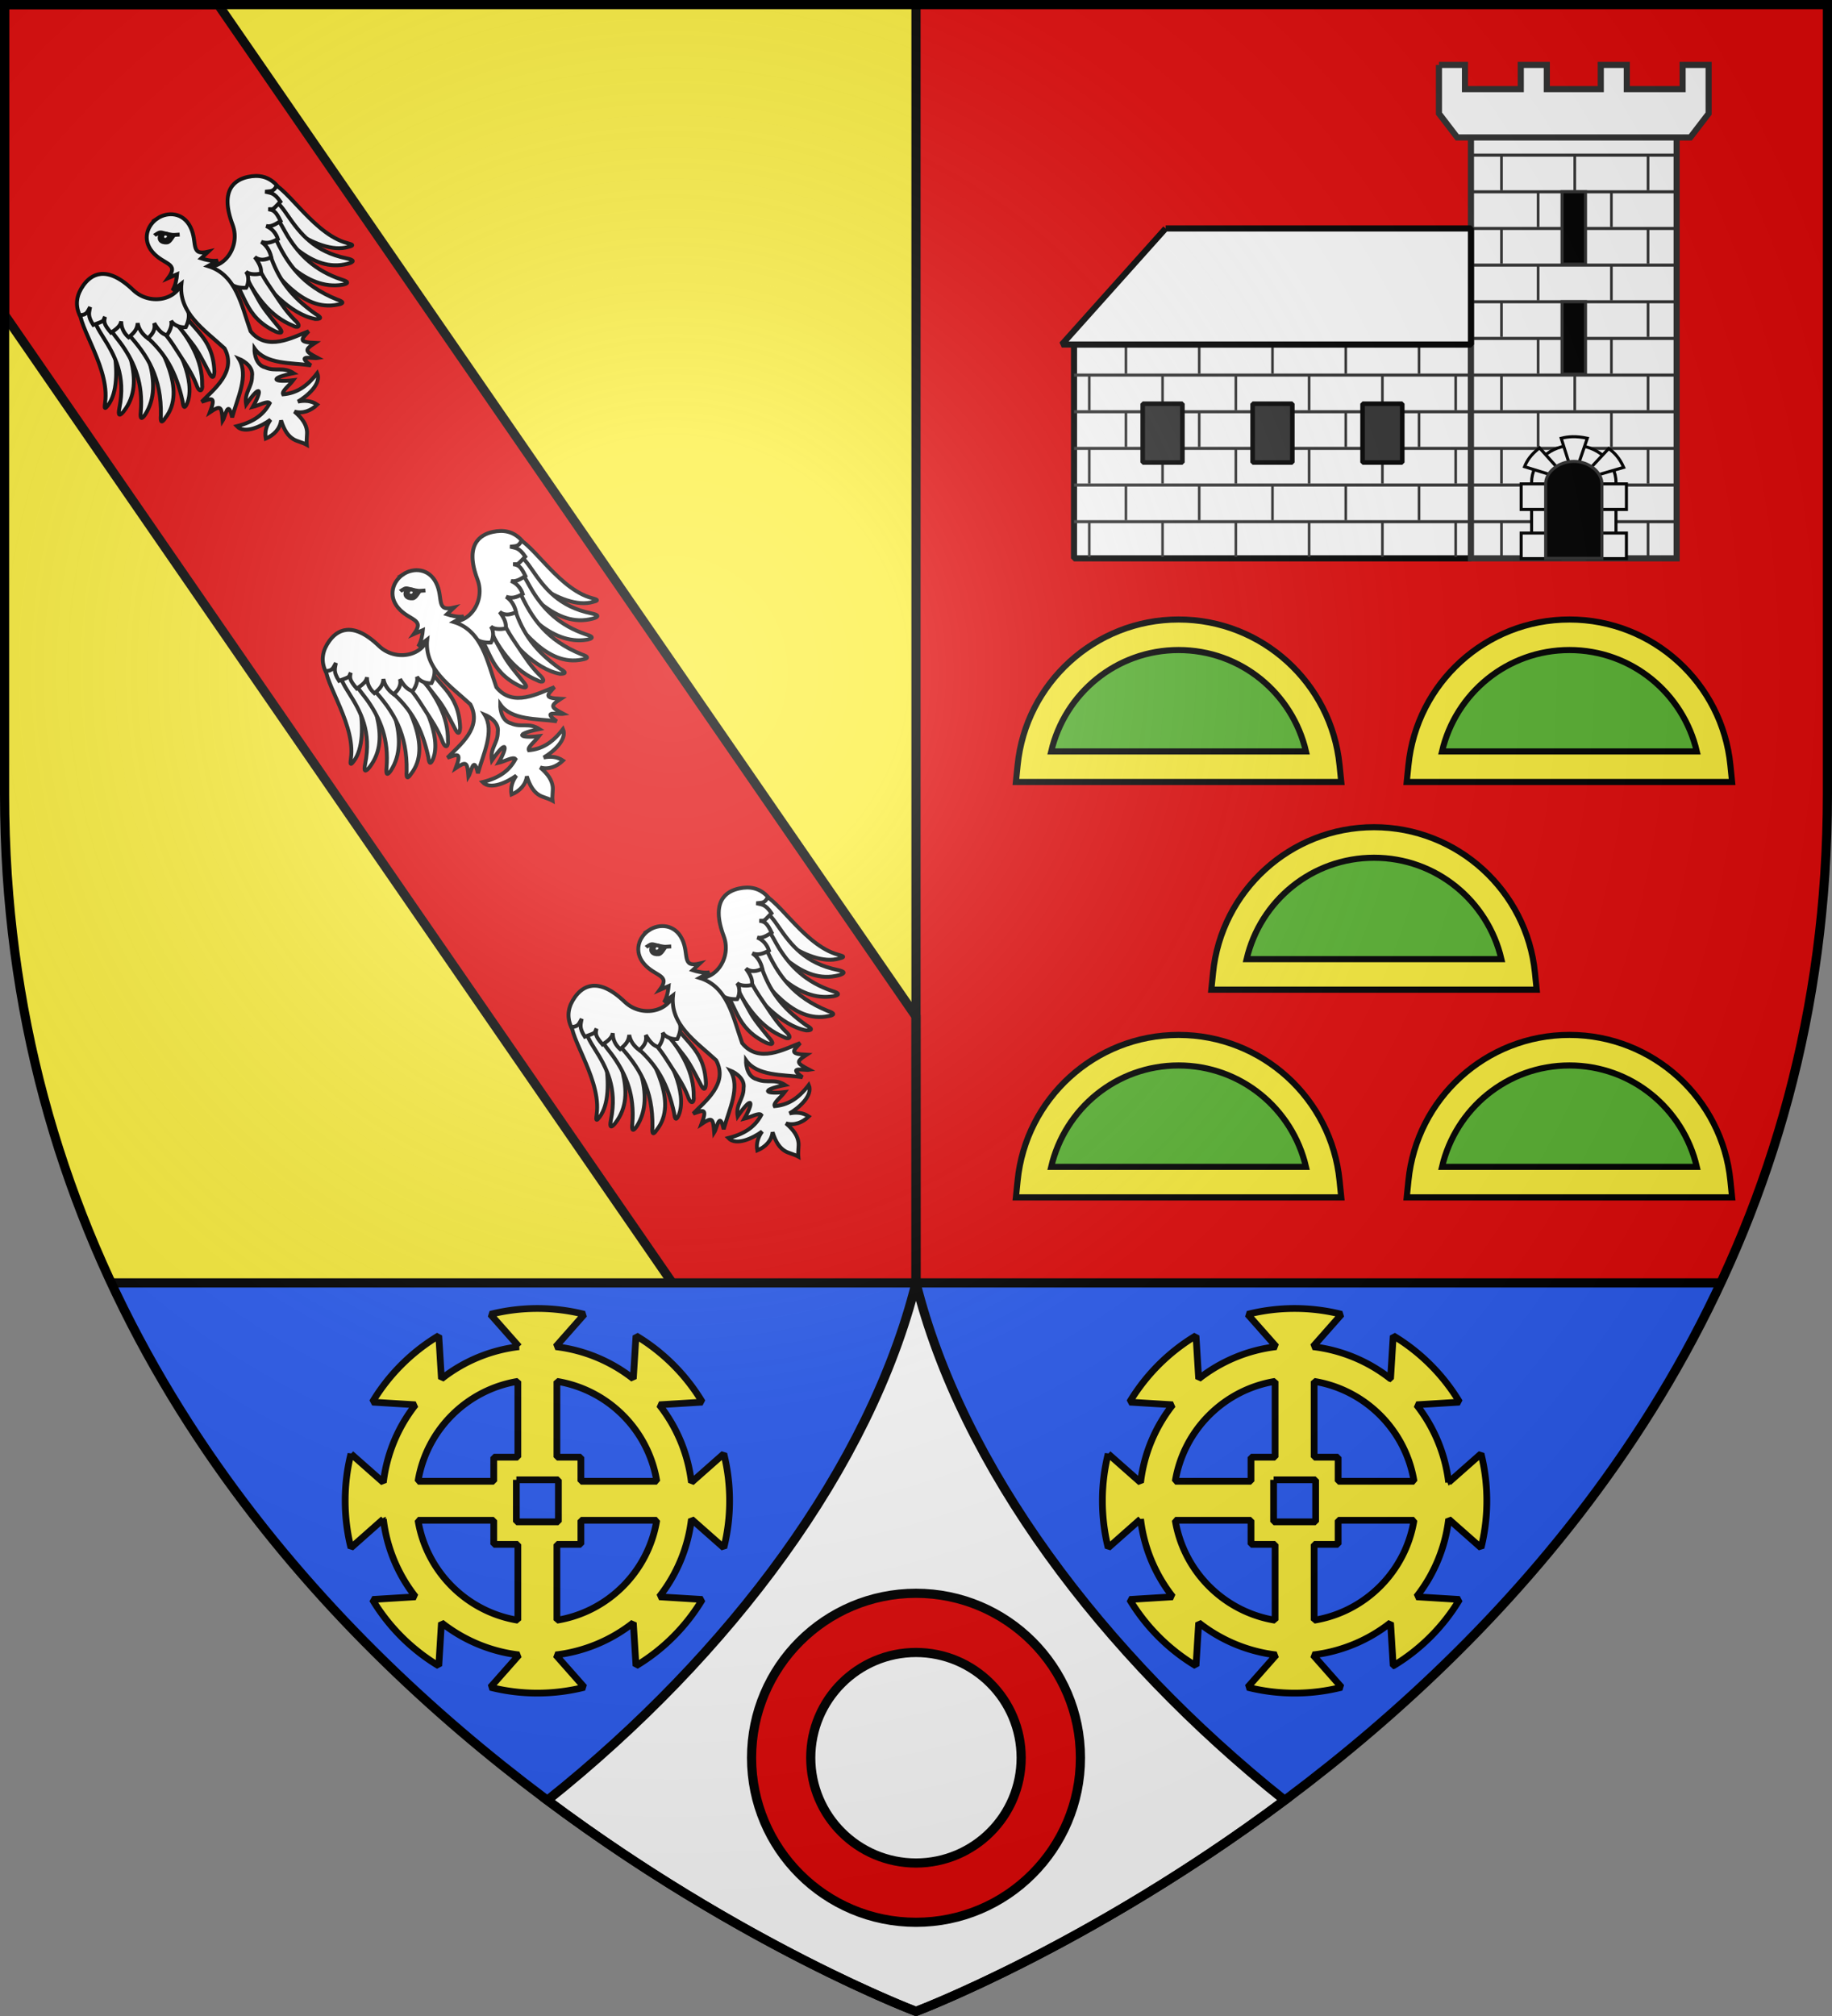 <svg xmlns="http://www.w3.org/2000/svg" xmlns:xlink="http://www.w3.org/1999/xlink" width="600" height="660" version="1.0"><rect width="100%" height="100%" fill="#808080" stroke="none"/><defs><path id="b" d="M-298.5-298.5h597V-40C298.5 246.31 0 358.5 0 358.5S-298.5 246.31-298.5-40v-258.5z"/><path id="a" d="M2.922 27.672c0-5.951 2.317-9.843 5.579-11.012 1.448-.519 3.307-.273 5.018 1.447 2.119 2.129 2.736 7.993-3.483 9.121.658-.956.619-3.081-.714-3.787-.99-.524-2.113-.253-2.676.123-.824.552-1.729 2.106-1.679 4.108H2.922z"/><radialGradient id="ai" gradientUnits="userSpaceOnUse" cx="-80" cy="-80" r="405"><stop style="stop-color:#fff;stop-opacity:.31" offset="0"/><stop style="stop-color:#fff;stop-opacity:.25" offset=".19"/><stop style="stop-color:#6b6b6b;stop-opacity:.125" offset=".6"/><stop style="stop-color:#000;stop-opacity:.125" offset="1"/></radialGradient></defs><g transform="translate(300 300)"><use xlink:href="#b" style="fill:#fcef3c" width="600" height="660"/><path style="fill:#e20909" d="M0-298.5V120h263.563C284.918 74.183 298.5 21.05 298.5-40v-258.5H0zm263.5 418.625zm-4.031 8.375zm-3.656 7.188zm-8.22 14.906zm-4.312 7.219zm-9.531 14.875c-1.372 2.045-2.726 4.084-4.125 6.093 1.4-2.01 2.752-4.046 4.125-6.094zm-4.469 6.593c-1.456 2.084-2.953 4.144-4.437 6.188 1.485-2.046 2.98-4.102 4.437-6.188zm-4.437 6.219zm-4.938 6.656zm-6.156 7.938zm-3.781 4.687zm-15.875 18.438zm-4.969 5.375zM172.969 245c-1.537 1.49-3.05 2.979-4.594 4.438 1.541-1.457 3.059-2.95 4.594-4.438zm-16.438 15.25zm-5.5 4.813zm-27.875 22.53c-1.637 1.236-3.279 2.424-4.906 3.626 1.629-1.202 3.268-2.389 4.906-3.625zm-62.344 41.063zm-7.187 4.031zm-8.375 4.532z"/><path d="M-298.5-298.5v101.563l228.75 331.53H0V32.782L-228.562-298.5H-298.5z" style="fill:#e20909;fill-opacity:1;stroke:#000;stroke-width:3;stroke-miterlimit:4;stroke-dasharray:none;stroke-opacity:1"/><path style="fill:#2b5df2" d="M-263.563 120C-184.762 289.053 0 358.5 0 358.5S184.764 289.053 263.563 120h-527.125z"/><path style="opacity:1;fill:none;fill-opacity:1;stroke:#000;stroke-width:3;stroke-linecap:butt;stroke-linejoin:round;stroke-miterlimit:4;stroke-dasharray:none;stroke-opacity:1" d="M-263.563 120h527.125"/><path style="fill:none;fill-opacity:1;stroke:#000;stroke-width:3;stroke-linecap:butt;stroke-linejoin:round;stroke-miterlimit:4;stroke-dasharray:none;stroke-opacity:1" d="M0-298.5v506.385"/><path style="fill:#fff;stroke:#000;stroke-width:3;stroke-opacity:1" d="M0 120c-14.918 59.782-60.566 121.376-120.719 169.375C-56.722 337.153 0 358.5 0 358.5s56.722-21.347 120.719-69.125C60.567 241.376 14.918 179.782 0 120z"/></g><g transform="translate(300 300)"><g transform="translate(295.69 403.596)"><path d="M-243.937-590.804h130v70h-130v-70z" style="fill:#fff;fill-opacity:1;stroke:#000;stroke-width:2;stroke-linecap:butt;stroke-linejoin:miter;stroke-miterlimit:1;stroke-opacity:1"/><path d="M-113.937-663.857v143.053h67.36v-143.053h-67.36z" style="fill:#fff;fill-opacity:1;stroke:#313131;stroke-width:2;stroke-miterlimit:4;stroke-dasharray:none;stroke-opacity:1;display:inline"/><path id="c" d="M-243.937-532.804h197.36" style="opacity:1;fill:none;fill-opacity:1;stroke:#313131;stroke-width:1;stroke-linecap:butt;stroke-linejoin:miter;stroke-miterlimit:4;stroke-dasharray:none;stroke-opacity:1"/><use height="660" width="600" transform="translate(0 -12)" id="d" xlink:href="#c" y="0" x="0"/><use height="660" width="600" transform="translate(0 -12)" id="e" xlink:href="#d" y="0" x="0"/><use height="660" width="600" transform="translate(0 -12)" id="f" xlink:href="#e" y="0" x="0"/><use height="660" width="600" transform="translate(0 -12)" xlink:href="#f"/><path id="g" d="M-113.937-592.804h67.36" style="opacity:1;fill:none;fill-opacity:1;stroke:#313131;stroke-width:1;stroke-linecap:butt;stroke-linejoin:miter;stroke-miterlimit:4;stroke-dasharray:none;stroke-opacity:1"/><use height="660" width="600" transform="translate(0 -12)" id="h" xlink:href="#g" y="0" x="0"/><use height="660" width="600" transform="translate(0 -12)" id="i" xlink:href="#h" y="0" x="0"/><use height="660" width="600" transform="translate(0 -12)" id="j" xlink:href="#i" y="0" x="0"/><use height="660" width="600" transform="translate(0 -12)" id="k" xlink:href="#j" y="0" x="0"/><use height="660" width="600" transform="translate(0 -12)" xlink:href="#k"/><path style="fill:none;fill-opacity:1;stroke:#313131;stroke-width:.856;stroke-linecap:butt;stroke-linejoin:miter;stroke-miterlimit:4;stroke-dasharray:none;stroke-opacity:1" d="M-55.937-521.27v-11.268" id="l"/><path style="fill:none;fill-opacity:1;stroke:#313131;stroke-width:.856;stroke-linecap:butt;stroke-linejoin:miter;stroke-miterlimit:4;stroke-dasharray:none;stroke-opacity:1" d="M-103.937-521.27v-11.268" id="m"/><use height="660" width="600" transform="translate(-99 -36)" id="n" xlink:href="#l" y="0" x="0"/><use height="660" width="600" transform="translate(-99 -36)" id="o" xlink:href="#m" y="0" x="0"/><path style="fill:none;fill-opacity:1;stroke:#313131;stroke-width:.856;stroke-linecap:butt;stroke-linejoin:miter;stroke-miterlimit:4;stroke-dasharray:none;stroke-opacity:1" d="M-226.937-557.27v-11.268" id="p"/><path style="fill:none;fill-opacity:1;stroke:#313131;stroke-width:.856;stroke-linecap:butt;stroke-linejoin:miter;stroke-miterlimit:4;stroke-dasharray:none;stroke-opacity:1" d="M-130.937-557.27v-11.268" id="q"/><path id="W" d="M-178.937-581.27v-11.268" style="fill:none;fill-opacity:1;stroke:#313131;stroke-width:.856;stroke-linecap:butt;stroke-linejoin:miter;stroke-miterlimit:4;stroke-dasharray:none;stroke-opacity:1"/><use height="660" width="600" transform="translate(0 -24)" id="X" xlink:href="#n" y="0" x="0"/><use height="660" width="600" transform="translate(0 -24)" id="Y" xlink:href="#o" y="0" x="0"/><use height="660" width="600" transform="translate(0 -24)" id="Z" xlink:href="#p" y="0" x="0"/><use height="660" width="600" transform="translate(0 -24)" id="aa" xlink:href="#q" y="0" x="0"/><path style="fill:none;fill-opacity:1;stroke:#313131;stroke-width:.856;stroke-linecap:butt;stroke-linejoin:miter;stroke-miterlimit:4;stroke-dasharray:none;stroke-opacity:1" d="M-190.937-521.27v-11.268" id="s"/><use height="660" width="600" transform="translate(-111)" id="t" xlink:href="#l" y="0" x="0"/><use height="660" width="600" transform="translate(-111)" id="u" xlink:href="#m" y="0" x="0"/><path style="fill:none;fill-opacity:1;stroke:#313131;stroke-width:.856;stroke-linecap:butt;stroke-linejoin:miter;stroke-miterlimit:4;stroke-dasharray:none;stroke-opacity:1" d="M-238.937-521.27v-11.268" id="v"/><path style="fill:none;fill-opacity:1;stroke:#313131;stroke-width:.856;stroke-linecap:butt;stroke-linejoin:miter;stroke-miterlimit:4;stroke-dasharray:none;stroke-opacity:1" d="M-142.937-521.27v-11.268" id="r"/><use height="660" width="600" transform="translate(24)" id="w" xlink:href="#r" y="0" x="0"/><use height="660" width="600" transform="translate(0 -24)" id="x" xlink:href="#s" y="0" x="0"/><use height="660" width="600" transform="translate(0 -24)" id="y" xlink:href="#t" y="0" x="0"/><use height="660" width="600" transform="translate(0 -24)" id="z" xlink:href="#u" y="0" x="0"/><use height="660" width="600" transform="translate(0 -24)" id="A" xlink:href="#v" y="0" x="0"/><use height="660" width="600" transform="translate(0 -24)" id="B" xlink:href="#r" y="0" x="0"/><use height="660" width="600" transform="translate(0 -24)" id="C" xlink:href="#w" y="0" x="0"/><use height="660" width="600" transform="translate(0 -24)" xlink:href="#x"/><use height="660" width="600" transform="translate(0 -24)" xlink:href="#y"/><use height="660" width="600" transform="translate(0 -24)" xlink:href="#z"/><use height="660" width="600" transform="translate(0 -24)" xlink:href="#A"/><use height="660" width="600" transform="translate(0 -24)" xlink:href="#B"/><use height="660" width="600" transform="translate(0 -24)" xlink:href="#C"/><use height="660" width="600" transform="translate(0 -24)" id="D" xlink:href="#l" y="0" x="0"/><use height="660" width="600" transform="translate(0 -24)" id="E" xlink:href="#m" y="0" x="0"/><path id="F" d="M-79.937-569.27v-11.268" style="fill:none;fill-opacity:1;stroke:#313131;stroke-width:.856;stroke-linecap:butt;stroke-linejoin:miter;stroke-miterlimit:4;stroke-dasharray:none;stroke-opacity:1"/><use height="660" width="600" transform="translate(0 -24)" id="G" xlink:href="#D" y="0" x="0"/><use height="660" width="600" transform="translate(0 -24)" id="H" xlink:href="#E" y="0" x="0"/><use height="660" width="600" transform="translate(0 -24)" id="I" xlink:href="#F" y="0" x="0"/><use height="660" width="600" transform="translate(0 -24)" id="J" xlink:href="#G" y="0" x="0"/><use height="660" width="600" transform="translate(0 -24)" id="K" xlink:href="#H" y="0" x="0"/><use height="660" width="600" transform="translate(0 -24)" id="L" xlink:href="#I" y="0" x="0"/><use height="660" width="600" transform="translate(0 -24)" id="M" xlink:href="#J" y="0" x="0"/><use height="660" width="600" transform="translate(0 -24)" id="N" xlink:href="#K" y="0" x="0"/><use height="660" width="600" transform="translate(0 -24)" xlink:href="#L"/><use height="660" width="600" transform="translate(0 -24)" xlink:href="#M"/><use height="660" width="600" transform="translate(0 -24)" xlink:href="#N"/><use height="660" width="600" transform="translate(12 12)" id="O" xlink:href="#F" y="0" x="0"/><use height="660" width="600" transform="translate(12 12)" id="P" xlink:href="#H" y="0" x="0"/><use height="660" width="600" transform="translate(0 -24)" id="Q" xlink:href="#O" y="0" x="0"/><use height="660" width="600" transform="translate(0 -24)" id="R" xlink:href="#P" y="0" x="0"/><use height="660" width="600" transform="translate(0 -24)" id="S" xlink:href="#Q" y="0" x="0"/><use height="660" width="600" transform="translate(0 -24)" id="T" xlink:href="#R" y="0" x="0"/><use height="660" width="600" transform="translate(0 -24)" xlink:href="#S"/><use height="660" width="600" transform="translate(0 -24)" xlink:href="#T"/><path id="U" d="M-84.097-640.815h7.68v23.712h-7.68v-23.712z" style="fill:#000;fill-opacity:1;stroke:#313131;stroke-width:1;stroke-miterlimit:4;stroke-opacity:1"/><use height="660" width="600" transform="translate(0 36)" xlink:href="#U"/><path d="M-213.937-628.804h100v38h-134l34-38z" style="fill:#fff;fill-opacity:1;stroke:#000;stroke-width:2;stroke-linecap:butt;stroke-linejoin:miter;stroke-miterlimit:1;stroke-opacity:1"/><path d="M-124.417-682.338v15.92l6 7.828h76.32l6-7.828v-15.92h-8.52v7.92h-18.28v-7.92h-8.52v7.92h-17.68v-7.92h-8.52v7.92h-18.28v-7.92h-8.52z" style="fill:#fff;fill-opacity:1;stroke:#313131;stroke-width:2;stroke-miterlimit:4;stroke-dasharray:none;stroke-opacity:1;display:inline"/><path style="fill:#fff;fill-opacity:1;stroke:#000;stroke-width:1;stroke-miterlimit:4;stroke-dasharray:none;stroke-opacity:1;display:inline" d="M-80.257-557.836c-7.631 0-13.82 5.446-13.82 12.161v24.87h27.64v-24.87c0-6.715-6.19-12.161-13.82-12.161z"/><path style="fill:#fff;fill-opacity:1;stroke:#000;stroke-width:1;stroke-miterlimit:4;stroke-dasharray:none;stroke-opacity:1;display:inline" d="m-80.268-547.138 4.44-12.977c-3.766-.805-6.333-.554-8.556 0l4.116 12.977zM-81.941-546.33l-9.533-10.643c-2.91 2.253-4.148 4.248-4.908 6.167l14.44 4.477zM-78.541-546.342l14.626-4.242c-1.411-3.177-3.117-4.883-4.908-6.168l-9.718 10.41zM-75.735-545.18h12.716v8.374h-12.716zM-97.495-545.18h12.716v8.374h-12.716zM-75.735-529.084h12.716v8.374h-12.716zM-97.495-529.084h12.716v8.374h-12.716z"/><path style="fill:#000;fill-opacity:1;stroke:#313131;stroke-width:1;stroke-miterlimit:4;stroke-dasharray:none;stroke-opacity:1;display:inline" d="M-80.257-552.539c-5.088 0-9.216 3.591-9.216 7.322v24.413h18.432v-24.413c0-3.73-4.13-7.322-9.216-7.322z"/><use height="660" width="600" transform="translate(-36)" xlink:href="#V"/><path style="opacity:1;fill:#313131;fill-opacity:1;stroke:#000;stroke-width:1.5;stroke-linecap:butt;stroke-linejoin:miter;stroke-miterlimit:1;stroke-dasharray:none;stroke-opacity:1" id="V" d="M-185.437-571.429h13v19.25h-13z"/><use height="660" width="600" transform="translate(36)" xlink:href="#V"/><use height="660" width="600" transform="translate(0 48)" xlink:href="#W"/><use height="660" width="600" transform="translate(0 48)" xlink:href="#X"/><use height="660" width="600" transform="translate(0 48)" xlink:href="#Y"/><use height="660" width="600" transform="translate(0 48)" xlink:href="#Z"/><use height="660" width="600" transform="translate(0 48)" xlink:href="#aa"/></g><g style="stroke:#000;stroke-width:2"><g style="fill:#fff;stroke:#000;stroke-width:8.318"><g style="fill:#fff;stroke:#000;stroke-width:8.318"><g style="fill:#fff;stroke:#000;stroke-width:8.318"><g style="fill:#fff;stroke:#000;stroke-width:8.318"><path style="fill:#fff;fill-opacity:1;fill-rule:evenodd;stroke:#000;stroke-width:8.318;stroke-linecap:butt;stroke-linejoin:miter;stroke-miterlimit:4;stroke-dasharray:none;stroke-opacity:1" d="M64.753 130.195c-30.57 18.186-18.842 136.546-66.38 198.156-6.59 8.94-20.31 20.336-1.886 13.52C57.22 319.605 106.65 185.46 99.882 119.85c-5.265.003-14.913-.358-20.226.01-8.797 3.445-6.105 6.89-14.903 10.337z" transform="rotate(-33.401 -29.278 230.52) scale(.152)"/><path style="fill:#fff;fill-opacity:1;fill-rule:evenodd;stroke:#000;stroke-width:8.318;stroke-linecap:butt;stroke-linejoin:miter;stroke-miterlimit:4;stroke-dasharray:none;stroke-opacity:1" d="M76.119 164.731c-7.352 12.734-7.879 33.016-8.16 47.917-.903 48.047-4.61 97.353-55.148 148.135-11.749 11.889-9.785 15.11 3.797 10.938 81.06-27.275 79.942-129.285 105.83-186.346-1.95-12.183-.825-24.016-8.719-31.72-5.233.578-10.455.547-15.695 1.492-8.37 4.384-13.536 5.2-21.905 9.584z" transform="rotate(-33.401 -29.278 230.52) scale(.152)"/><path style="fill:#fff;fill-opacity:1;fill-rule:evenodd;stroke:#000;stroke-width:8.318;stroke-linecap:butt;stroke-linejoin:miter;stroke-miterlimit:4;stroke-dasharray:none;stroke-opacity:1" d="M91.595 194.577c-3.159 22.158.525 39.568.894 57.793.944 46.488-7.925 92.412-45.346 140.23-10.372 12.47-8.206 15.42 4.579 10.259 73.843-32.845 81.052-136.337 90.795-193.627-2.896-11.618-8.027-22.702-16.299-29.494-5.012.992-10.062 1.396-15.05 2.744-7.728 4.934-11.845 7.16-19.573 12.095z" transform="rotate(-33.401 -29.278 230.52) scale(.152)"/><path style="fill:#fff;fill-opacity:1;fill-rule:evenodd;stroke:#000;stroke-width:8.318;stroke-linecap:butt;stroke-linejoin:miter;stroke-miterlimit:4;stroke-dasharray:none;stroke-opacity:1" d="M115.9 234.22c10.976 65.466 8.65 122.453-36.955 188.818-9.779 12.397-7.597 15.214 4.715 9.868 72.87-23.87 73.06-132.436 81.096-188.436-3.111-11.232-3.871-21.89-12.092-28.29-4.852 1.091-9.757 1.612-14.578 3.05L115.9 234.22z" transform="rotate(-33.401 -29.278 230.52) scale(.152)"/><path style="fill:#fff;fill-opacity:1;fill-rule:evenodd;stroke:#000;stroke-width:8.318;stroke-linecap:butt;stroke-linejoin:miter;stroke-miterlimit:4;stroke-dasharray:none;stroke-opacity:1" d="M145.385 260.455c15.012 55.57 13.138 101.07-10.532 162.66-7.305 13.998-4.638 16.36 6.467 8.821 41.415-28.883 53.113-118.47 47.607-172.4-3.97-15.127-9.324-17.62-23.427-23.653-4.565 1.974-9.288 3.397-13.757 5.705-5.492 7.963-8.916 6.526-6.358 18.867z" transform="rotate(-33.401 -29.278 230.52) scale(.152)"/><path style="fill:#fff;fill-opacity:1;fill-rule:evenodd;stroke:#000;stroke-width:8.318;stroke-linecap:butt;stroke-linejoin:miter;stroke-miterlimit:4;stroke-dasharray:none;stroke-opacity:1" d="M177.878 259.733c8.602 25.74 6.6 52.31 6.524 81.046-.055 21.311.027 43.802-4.9 68.04-5.816 22.334 5.082 18.525 9.785 8.441 30.113-43.94 31.462-95.718 26.351-151-.329-7.855 4.722-17.086-18.13-31.568-17.735 4.665-24.927 9.1-19.63 25.041z" transform="rotate(-33.401 -29.278 230.52) scale(.152)"/><path d="M207.92 258.691c10.728 21.195 9.548 42.77 12.286 70.283 2.11 21.206-.937 46.28-3.376 70.893-3.516 22.81 4.206 16.516 10.592 7.404 39.845-66.349 6.106-104.47 14.663-158.702-4.382-9.942-7.91-23.271-29.16-7.13l-5.004 17.252z" style="fill:#fff;fill-opacity:1;fill-rule:evenodd;stroke:#000;stroke-width:8.318;stroke-linecap:butt;stroke-linejoin:miter;stroke-miterlimit:4;stroke-dasharray:none;stroke-opacity:1" transform="rotate(-33.401 -29.278 230.52) scale(.152)"/><path style="fill:#fff;fill-opacity:1;fill-rule:evenodd;stroke:#000;stroke-width:8.318;stroke-linecap:butt;stroke-linejoin:miter;stroke-miterlimit:4;stroke-dasharray:none;stroke-opacity:1" d="M289.72 190.31c-27.501 52.036-99.653 28.874-111.944-25.44-17.956-79.347-58.478-77.644-84.068-67.718-21.95 8.514-37.906 23.431-41.978 49.233 13.746 9.08 18.711 2.338 28.213-2.004-7.585 8.55-15.145 11.38-15.35 35.77 28.439 6.72 20.69 4.391 30.65-.634-8.172 7.533-11.045 11.614-7.985 35.522 21.116.374 27.312-3.604 31.928-8.231-8.225 11.838-8.984 25.516-5.752 37.466 16.706-1.374 25.44-4.8 33.175-14.758-4.877 11.515-5.19 24.305.254 39.495 13.844-1.978 24.484-6.584 29.48-19.737-.982 17.231.958 28.616 8.712 36.906 10.013-4.397 21.7-11.502 24.527-21.338-1.09 13.167 11.089 25.809 18.649 29.153 9.76-5.926 20.85-14.743 23.868-28.005 20.713-22.69 15.824-22.662 55.8-14.525-3.335-18.006-9.912-46.141-18.18-61.155z" transform="rotate(-33.401 -29.278 230.52) scale(.152)"/></g><g style="fill:#fff;stroke:#000;stroke-width:8.318"><path d="M64.753 130.195c-30.57 18.186-18.842 136.546-66.38 198.156-6.59 8.94-20.31 20.336-1.886 13.52C62.327 322.16 106.65 185.46 99.882 119.85c-5.265.003-14.913-.358-20.226.01-8.797 3.445-6.105 6.89-14.903 10.337z" style="fill:#fff;fill-opacity:1;fill-rule:evenodd;stroke:#000;stroke-width:8.318;stroke-linecap:butt;stroke-linejoin:miter;stroke-miterlimit:4;stroke-dasharray:none;stroke-opacity:1" transform="scale(-.152 .152) rotate(33.402 499.498 497.867)"/><path d="M76.119 164.731c-7.352 12.734-7.879 33.016-8.16 47.917-.903 48.047-4.61 97.353-55.148 148.135-11.749 11.889-9.785 15.11 3.797 10.938 81.06-27.275 79.942-129.285 105.83-186.346-1.95-12.183-.825-24.016-8.719-31.72-5.233.578-10.455.547-15.695 1.492-8.37 4.384-13.536 5.2-21.905 9.584z" style="fill:#fff;fill-opacity:1;fill-rule:evenodd;stroke:#000;stroke-width:8.318;stroke-linecap:butt;stroke-linejoin:miter;stroke-miterlimit:4;stroke-dasharray:none;stroke-opacity:1" transform="scale(-.152 .152) rotate(33.402 499.498 497.867)"/><path d="M91.595 194.577c-3.159 22.158.525 39.568.894 57.793.944 46.488-7.925 92.412-45.346 140.23-10.372 12.47-8.206 15.42 4.579 10.259 73.843-32.845 81.052-136.337 90.795-193.627-2.896-11.618-8.027-22.702-16.299-29.494-5.012.992-10.062 1.396-15.05 2.744-7.728 4.934-11.845 7.16-19.573 12.095z" style="fill:#fff;fill-opacity:1;fill-rule:evenodd;stroke:#000;stroke-width:8.318;stroke-linecap:butt;stroke-linejoin:miter;stroke-miterlimit:4;stroke-dasharray:none;stroke-opacity:1" transform="scale(-.152 .152) rotate(33.402 499.498 497.867)"/><path d="M115.9 234.22c10.976 65.466 8.65 122.453-36.955 188.818-9.779 12.397-7.597 15.214 4.715 9.868 74.147-28.977 73.06-132.436 81.096-188.436-3.111-11.232-3.871-21.89-12.092-28.29-4.852 1.091-9.757 1.612-14.578 3.05L115.9 234.22z" style="fill:#fff;fill-opacity:1;fill-rule:evenodd;stroke:#000;stroke-width:8.318;stroke-linecap:butt;stroke-linejoin:miter;stroke-miterlimit:4;stroke-dasharray:none;stroke-opacity:1" transform="scale(-.152 .152) rotate(33.402 499.498 497.867)"/><path d="M145.385 260.455c15.012 55.57 13.138 101.07-10.532 162.66-7.305 13.998-4.638 16.36 6.467 8.821 38.862-37.819 53.113-118.47 47.607-172.4-3.97-15.127-9.324-17.62-23.427-23.653-4.565 1.974-9.288 3.397-13.757 5.705-5.492 7.963-8.916 6.526-6.358 18.867z" style="fill:#fff;fill-opacity:1;fill-rule:evenodd;stroke:#000;stroke-width:8.318;stroke-linecap:butt;stroke-linejoin:miter;stroke-miterlimit:4;stroke-dasharray:none;stroke-opacity:1" transform="scale(-.152 .152) rotate(33.402 499.498 497.867)"/><path d="M177.878 259.733c8.602 25.74 6.6 52.31 6.524 81.046-.055 21.311.027 43.802-4.9 68.04-5.816 22.334 5.082 18.525 9.785 8.441 30.113-43.94 31.462-95.718 26.351-151-.329-7.855 4.722-17.086-18.13-31.568-17.735 4.665-24.927 9.1-19.63 25.041z" style="fill:#fff;fill-opacity:1;fill-rule:evenodd;stroke:#000;stroke-width:8.318;stroke-linecap:butt;stroke-linejoin:miter;stroke-miterlimit:4;stroke-dasharray:none;stroke-opacity:1" transform="scale(-.152 .152) rotate(33.402 499.498 497.867)"/><path style="fill:#fff;fill-opacity:1;fill-rule:evenodd;stroke:#000;stroke-width:8.318;stroke-linecap:butt;stroke-linejoin:miter;stroke-miterlimit:4;stroke-dasharray:none;stroke-opacity:1" d="M207.92 258.691c10.728 21.195 9.548 42.77 12.286 70.283 2.11 21.206-.937 46.28-3.376 70.893-3.516 22.81 4.206 16.516 10.592 7.404 39.845-66.349 6.106-104.47 14.663-158.702-4.382-9.942-7.91-23.271-29.16-7.13l-5.004 17.252z" transform="scale(-.152 .152) rotate(33.402 499.498 497.867)"/><path d="M289.72 190.31c-27.501 52.036-99.653 28.874-111.944-25.44-17.956-79.347-58.478-77.644-84.068-67.718-21.95 8.514-37.906 23.431-41.978 49.233 13.746 9.08 18.711 2.338 28.213-2.004-7.585 8.55-15.145 11.38-15.35 35.77 28.439 6.72 20.69 4.391 30.65-.634-8.172 7.533-11.045 11.614-7.985 35.522 21.116.374 27.312-3.604 31.928-8.231-8.225 11.838-8.984 25.516-5.752 37.466 16.706-1.374 25.44-4.8 33.175-14.758-4.877 11.515-5.19 24.305.254 39.495 13.844-1.978 24.484-6.584 29.48-19.737-.982 17.231.958 28.616 8.712 36.906 10.013-4.397 21.7-11.502 24.527-21.338-1.09 13.167 11.089 25.809 18.649 29.153 9.76-5.926 20.85-14.743 23.868-28.005 20.713-22.69 15.824-22.662 55.8-14.525-3.335-18.006-9.912-46.141-18.18-61.155z" style="fill:#fff;fill-opacity:1;fill-rule:evenodd;stroke:#000;stroke-width:8.318;stroke-linecap:butt;stroke-linejoin:miter;stroke-miterlimit:4;stroke-dasharray:none;stroke-opacity:1" transform="scale(-.152 .152) rotate(33.402 499.498 497.867)"/></g></g><g style="fill:#fff;stroke:#000;stroke-width:8.318"><path d="M304.03 64.69c26.104-.01 53.185 19.428 48.938 54.496-4.465 36.875-36.088 51.276 2.806 65.599l-20.72 3.626c5.56 6.945 16.07 18.823 27.865 23.844l-24.632-1.868c40.727 49.296 13.529 110.227-.688 167.786 5.372 57.132 68.87 60.602 104.453 68.795-20.937 5.81-33.977 5.619-2.47 28.577-28.068-.167-28.04 2.749-12.862 30.245-10.148-4.506-35.655-33.532-20.99 5.303-32.31-28.564-80.404-55.222-81.538-97.66 0 0-20.23 28.835-2.887 47.385 13.348 20.356 33.141 19.016 44.023 43.708-54.599-21.835-44.79-5.572-9.025 12.254-13.352 4.9-34.188 5.68-34.998 13.357 23.804 12.767 49.71 15.268 86.578 2.33-4.445 24.377-45.4 29.58-68.553 28.33 13.178 5.146 24.983 13.6 31.134 28.33-18.994 3.607-37.477-.777-49.159-14.594 6.281 21.836 5.85 36.87-.232 49.207-3.679 7.461-11.611 14.928-17.043 25.24-5.432-10.312-13.364-17.779-17.043-25.24-6.083-12.337-6.514-27.371-.233-49.207-11.68 13.817-30.164 18.2-49.158 14.594 6.15-14.73 17.956-23.184 31.133-28.33-23.153 1.25-64.107-3.953-68.553-28.33 36.87 12.938 62.775 10.437 86.578-2.33-.81-7.677-21.646-8.457-34.998-13.357 35.766-17.826 45.574-34.09-9.024-12.254 10.881-24.692 30.675-23.352 44.022-43.708 17.344-18.55-2.887-47.386-2.887-47.386-1.133 42.439-49.227 69.097-81.537 97.66 14.664-38.834-10.842-9.808-20.99-5.302 15.178-27.496 15.205-30.412-12.862-30.245 31.507-22.958 18.467-22.768-2.47-28.577 35.582-8.193 99.081-11.663 104.453-68.795-14.217-57.56-41.416-118.49-.688-167.786l-24.632 1.868c11.795-5.02 22.305-16.899 27.864-23.844l-20.72-3.626c38.894-14.323 7.272-28.724 2.807-65.599-4.247-35.068 22.834-54.505 48.938-54.495z" style="fill:#fff;fill-opacity:1;fill-rule:evenodd;stroke:#000;stroke-width:8.318;stroke-linecap:butt;stroke-linejoin:miter;stroke-miterlimit:4;stroke-dasharray:none;stroke-opacity:1" transform="rotate(-33.401 -29.464 229.9) scale(.152)"/><g style="fill:#fff;stroke:#000;stroke-width:8.318"><path d="M282.637 91.79c5.483.586 7.78-.601 12.433 3.717 8.4 9.206 14.09 15.79 20.014 19.19 3.74 2.145 6.608 3.708 9.514 5.424-1.215-.66-6.901-4.09-9.643-5.37-4.764-.656-15.59 8.01-22.359 4.48-10.9-5.688-14.837-17.385 2.152-23.572-.197-1.455-5.154-3.743-12.111-3.869z" style="fill:#fff;fill-opacity:1;fill-rule:evenodd;stroke:#000;stroke-width:8.318;stroke-linecap:butt;stroke-linejoin:miter;stroke-miterlimit:4;stroke-dasharray:none;stroke-opacity:1" transform="rotate(-33.401 -29.464 229.9) scale(.152)"/><path d="M293.657 113.087c-3.766-1.501-5.433-5.401-3.72-8.705 1.711-3.303 6.728-5.76 9.923-3.264 3.057 2.388 5.388 5.458 3.721 8.705-1.658 3.23-5.925 4.705-9.66 3.364" style="fill:#fff;fill-opacity:1;fill-rule:evenodd;stroke:#000;stroke-width:8.318;stroke-linecap:round;stroke-linejoin:round;stroke-miterlimit:4;stroke-dasharray:none;stroke-dashoffset:0;stroke-opacity:1" transform="rotate(-33.401 -29.464 229.9) scale(.152)"/></g></g></g></g><g style="fill:#fff;stroke:#000;stroke-width:8.318"><g style="fill:#fff;stroke:#000;stroke-width:8.318"><g style="fill:#fff;stroke:#000;stroke-width:8.318"><g style="fill:#fff;stroke:#000;stroke-width:8.318"><path d="M64.753 130.195c-30.57 18.186-18.842 136.546-66.38 198.156-6.59 8.94-20.31 20.336-1.886 13.52C57.22 319.605 106.65 185.46 99.882 119.85c-5.265.003-14.913-.358-20.226.01-8.797 3.445-6.105 6.89-14.903 10.337z" style="fill:#fff;fill-opacity:1;fill-rule:evenodd;stroke:#000;stroke-width:8.318;stroke-linecap:butt;stroke-linejoin:miter;stroke-miterlimit:4;stroke-dasharray:none;stroke-opacity:1" transform="rotate(-33.401 -498.132 382.292) scale(.152)"/><path d="M76.119 164.731c-7.352 12.734-7.879 33.016-8.16 47.917-.903 48.047-4.61 97.353-55.148 148.135-11.749 11.889-9.785 15.11 3.797 10.938 81.06-27.275 79.942-129.285 105.83-186.346-1.95-12.183-.825-24.016-8.719-31.72-5.233.578-10.455.547-15.695 1.492-8.37 4.384-13.536 5.2-21.905 9.584z" style="fill:#fff;fill-opacity:1;fill-rule:evenodd;stroke:#000;stroke-width:8.318;stroke-linecap:butt;stroke-linejoin:miter;stroke-miterlimit:4;stroke-dasharray:none;stroke-opacity:1" transform="rotate(-33.401 -498.132 382.292) scale(.152)"/><path d="M91.595 194.577c-3.159 22.158.525 39.568.894 57.793.944 46.488-7.925 92.412-45.346 140.23-10.372 12.47-8.206 15.42 4.579 10.259 73.843-32.845 81.052-136.337 90.795-193.627-2.896-11.618-8.027-22.702-16.299-29.494-5.012.992-10.062 1.396-15.05 2.744-7.728 4.934-11.845 7.16-19.573 12.095z" style="fill:#fff;fill-opacity:1;fill-rule:evenodd;stroke:#000;stroke-width:8.318;stroke-linecap:butt;stroke-linejoin:miter;stroke-miterlimit:4;stroke-dasharray:none;stroke-opacity:1" transform="rotate(-33.401 -498.132 382.292) scale(.152)"/><path d="M115.9 234.22c10.976 65.466 8.65 122.453-36.955 188.818-9.779 12.397-7.597 15.214 4.715 9.868 72.87-23.87 73.06-132.436 81.096-188.436-3.111-11.232-3.871-21.89-12.092-28.29-4.852 1.091-9.757 1.612-14.578 3.05L115.9 234.22z" style="fill:#fff;fill-opacity:1;fill-rule:evenodd;stroke:#000;stroke-width:8.318;stroke-linecap:butt;stroke-linejoin:miter;stroke-miterlimit:4;stroke-dasharray:none;stroke-opacity:1" transform="rotate(-33.401 -498.132 382.292) scale(.152)"/><path d="M145.385 260.455c15.012 55.57 13.138 101.07-10.532 162.66-7.305 13.998-4.638 16.36 6.467 8.821 41.415-28.883 53.113-118.47 47.607-172.4-3.97-15.127-9.324-17.62-23.427-23.653-4.565 1.974-9.288 3.397-13.757 5.705-5.492 7.963-8.916 6.526-6.358 18.867z" style="fill:#fff;fill-opacity:1;fill-rule:evenodd;stroke:#000;stroke-width:8.318;stroke-linecap:butt;stroke-linejoin:miter;stroke-miterlimit:4;stroke-dasharray:none;stroke-opacity:1" transform="rotate(-33.401 -498.132 382.292) scale(.152)"/><path d="M177.878 259.733c8.602 25.74 6.6 52.31 6.524 81.046-.055 21.311.027 43.802-4.9 68.04-5.816 22.334 5.082 18.525 9.785 8.441 30.113-43.94 31.462-95.718 26.351-151-.329-7.855 4.722-17.086-18.13-31.568-17.735 4.665-24.927 9.1-19.63 25.041z" style="fill:#fff;fill-opacity:1;fill-rule:evenodd;stroke:#000;stroke-width:8.318;stroke-linecap:butt;stroke-linejoin:miter;stroke-miterlimit:4;stroke-dasharray:none;stroke-opacity:1" transform="rotate(-33.401 -498.132 382.292) scale(.152)"/><path style="fill:#fff;fill-opacity:1;fill-rule:evenodd;stroke:#000;stroke-width:8.318;stroke-linecap:butt;stroke-linejoin:miter;stroke-miterlimit:4;stroke-dasharray:none;stroke-opacity:1" d="M207.92 258.691c10.728 21.195 9.548 42.77 12.286 70.283 2.11 21.206-.937 46.28-3.376 70.893-3.516 22.81 4.206 16.516 10.592 7.404 39.845-66.349 6.106-104.47 14.663-158.702-4.382-9.942-7.91-23.271-29.16-7.13l-5.004 17.252z" transform="rotate(-33.401 -498.132 382.292) scale(.152)"/><path d="M289.72 190.31c-27.501 52.036-99.653 28.874-111.944-25.44-17.956-79.347-58.478-77.644-84.068-67.718-21.95 8.514-37.906 23.431-41.978 49.233 13.746 9.08 18.711 2.338 28.213-2.004-7.585 8.55-15.145 11.38-15.35 35.77 28.439 6.72 20.69 4.391 30.65-.634-8.172 7.533-11.045 11.614-7.985 35.522 21.116.374 27.312-3.604 31.928-8.231-8.225 11.838-8.984 25.516-5.752 37.466 16.706-1.374 25.44-4.8 33.175-14.758-4.877 11.515-5.19 24.305.254 39.495 13.844-1.978 24.484-6.584 29.48-19.737-.982 17.231.958 28.616 8.712 36.906 10.013-4.397 21.7-11.502 24.527-21.338-1.09 13.167 11.089 25.809 18.649 29.153 9.76-5.926 20.85-14.743 23.868-28.005 20.713-22.69 15.824-22.662 55.8-14.525-3.335-18.006-9.912-46.141-18.18-61.155z" style="fill:#fff;fill-opacity:1;fill-rule:evenodd;stroke:#000;stroke-width:8.318;stroke-linecap:butt;stroke-linejoin:miter;stroke-miterlimit:4;stroke-dasharray:none;stroke-opacity:1" transform="rotate(-33.401 -498.132 382.292) scale(.152)"/></g><g style="fill:#fff;stroke:#000;stroke-width:8.318"><path style="fill:#fff;fill-opacity:1;fill-rule:evenodd;stroke:#000;stroke-width:8.318;stroke-linecap:butt;stroke-linejoin:miter;stroke-miterlimit:4;stroke-dasharray:none;stroke-opacity:1" d="M64.753 130.195c-30.57 18.186-18.842 136.546-66.38 198.156-6.59 8.94-20.31 20.336-1.886 13.52C62.327 322.16 106.65 185.46 99.882 119.85c-5.265.003-14.913-.358-20.226.01-8.797 3.445-6.105 6.89-14.903 10.337z" transform="matrix(-.127 .084 .084 .127 -215.091 -262.29)"/><path style="fill:#fff;fill-opacity:1;fill-rule:evenodd;stroke:#000;stroke-width:8.318;stroke-linecap:butt;stroke-linejoin:miter;stroke-miterlimit:4;stroke-dasharray:none;stroke-opacity:1" d="M76.119 164.731c-7.352 12.734-7.879 33.016-8.16 47.917-.903 48.047-4.61 97.353-55.148 148.135-11.749 11.889-9.785 15.11 3.797 10.938 81.06-27.275 79.942-129.285 105.83-186.346-1.95-12.183-.825-24.016-8.719-31.72-5.233.578-10.455.547-15.695 1.492-8.37 4.384-13.536 5.2-21.905 9.584z" transform="matrix(-.127 .084 .084 .127 -215.091 -262.29)"/><path style="fill:#fff;fill-opacity:1;fill-rule:evenodd;stroke:#000;stroke-width:8.318;stroke-linecap:butt;stroke-linejoin:miter;stroke-miterlimit:4;stroke-dasharray:none;stroke-opacity:1" d="M91.595 194.577c-3.159 22.158.525 39.568.894 57.793.944 46.488-7.925 92.412-45.346 140.23-10.372 12.47-8.206 15.42 4.579 10.259 73.843-32.845 81.052-136.337 90.795-193.627-2.896-11.618-8.027-22.702-16.299-29.494-5.012.992-10.062 1.396-15.05 2.744-7.728 4.934-11.845 7.16-19.573 12.095z" transform="matrix(-.127 .084 .084 .127 -215.091 -262.29)"/><path style="fill:#fff;fill-opacity:1;fill-rule:evenodd;stroke:#000;stroke-width:8.318;stroke-linecap:butt;stroke-linejoin:miter;stroke-miterlimit:4;stroke-dasharray:none;stroke-opacity:1" d="M115.9 234.22c10.976 65.466 8.65 122.453-36.955 188.818-9.779 12.397-7.597 15.214 4.715 9.868 74.147-28.977 73.06-132.436 81.096-188.436-3.111-11.232-3.871-21.89-12.092-28.29-4.852 1.091-9.757 1.612-14.578 3.05L115.9 234.22z" transform="matrix(-.127 .084 .084 .127 -215.091 -262.29)"/><path style="fill:#fff;fill-opacity:1;fill-rule:evenodd;stroke:#000;stroke-width:8.318;stroke-linecap:butt;stroke-linejoin:miter;stroke-miterlimit:4;stroke-dasharray:none;stroke-opacity:1" d="M145.385 260.455c15.012 55.57 13.138 101.07-10.532 162.66-7.305 13.998-4.638 16.36 6.467 8.821 38.862-37.819 53.113-118.47 47.607-172.4-3.97-15.127-9.324-17.62-23.427-23.653-4.565 1.974-9.288 3.397-13.757 5.705-5.492 7.963-8.916 6.526-6.358 18.867z" transform="matrix(-.127 .084 .084 .127 -215.091 -262.29)"/><path style="fill:#fff;fill-opacity:1;fill-rule:evenodd;stroke:#000;stroke-width:8.318;stroke-linecap:butt;stroke-linejoin:miter;stroke-miterlimit:4;stroke-dasharray:none;stroke-opacity:1" d="M177.878 259.733c8.602 25.74 6.6 52.31 6.524 81.046-.055 21.311.027 43.802-4.9 68.04-5.816 22.334 5.082 18.525 9.785 8.441 30.113-43.94 31.462-95.718 26.351-151-.329-7.855 4.722-17.086-18.13-31.568-17.735 4.665-24.927 9.1-19.63 25.041z" transform="matrix(-.127 .084 .084 .127 -215.091 -262.29)"/><path d="M207.92 258.691c10.728 21.195 9.548 42.77 12.286 70.283 2.11 21.206-.937 46.28-3.376 70.893-3.516 22.81 4.206 16.516 10.592 7.404 39.845-66.349 6.106-104.47 14.663-158.702-4.382-9.942-7.91-23.271-29.16-7.13l-5.004 17.252z" style="fill:#fff;fill-opacity:1;fill-rule:evenodd;stroke:#000;stroke-width:8.318;stroke-linecap:butt;stroke-linejoin:miter;stroke-miterlimit:4;stroke-dasharray:none;stroke-opacity:1" transform="matrix(-.127 .084 .084 .127 -215.091 -262.29)"/><path style="fill:#fff;fill-opacity:1;fill-rule:evenodd;stroke:#000;stroke-width:8.318;stroke-linecap:butt;stroke-linejoin:miter;stroke-miterlimit:4;stroke-dasharray:none;stroke-opacity:1" d="M289.72 190.31c-27.501 52.036-99.653 28.874-111.944-25.44-17.956-79.347-58.478-77.644-84.068-67.718-21.95 8.514-37.906 23.431-41.978 49.233 13.746 9.08 18.711 2.338 28.213-2.004-7.585 8.55-15.145 11.38-15.35 35.77 28.439 6.72 20.69 4.391 30.65-.634-8.172 7.533-11.045 11.614-7.985 35.522 21.116.374 27.312-3.604 31.928-8.231-8.225 11.838-8.984 25.516-5.752 37.466 16.706-1.374 25.44-4.8 33.175-14.758-4.877 11.515-5.19 24.305.254 39.495 13.844-1.978 24.484-6.584 29.48-19.737-.982 17.231.958 28.616 8.712 36.906 10.013-4.397 21.7-11.502 24.527-21.338-1.09 13.167 11.089 25.809 18.649 29.153 9.76-5.926 20.85-14.743 23.868-28.005 20.713-22.69 15.824-22.662 55.8-14.525-3.335-18.006-9.912-46.141-18.18-61.155z" transform="matrix(-.127 .084 .084 .127 -215.091 -262.29)"/></g></g><g style="fill:#fff;stroke:#000;stroke-width:8.318"><path style="fill:#fff;fill-opacity:1;fill-rule:evenodd;stroke:#000;stroke-width:8.318;stroke-linecap:butt;stroke-linejoin:miter;stroke-miterlimit:4;stroke-dasharray:none;stroke-opacity:1" d="M304.03 64.69c26.104-.01 53.185 19.428 48.938 54.496-4.465 36.875-36.088 51.276 2.806 65.599l-20.72 3.626c5.56 6.945 16.07 18.823 27.865 23.844l-24.632-1.868c40.727 49.296 13.529 110.227-.688 167.786 5.372 57.132 68.87 60.602 104.453 68.795-20.937 5.81-33.977 5.619-2.47 28.577-28.068-.167-28.04 2.749-12.862 30.245-10.148-4.506-35.655-33.532-20.99 5.303-32.31-28.564-80.404-55.222-81.538-97.66 0 0-20.23 28.835-2.887 47.385 13.348 20.356 33.141 19.016 44.023 43.708-54.599-21.835-44.79-5.572-9.025 12.254-13.352 4.9-34.188 5.68-34.998 13.357 23.804 12.767 49.71 15.268 86.578 2.33-4.445 24.377-45.4 29.58-68.553 28.33 13.178 5.146 24.983 13.6 31.134 28.33-18.994 3.607-37.477-.777-49.159-14.594 6.281 21.836 5.85 36.87-.232 49.207-3.679 7.461-11.611 14.928-17.043 25.24-5.432-10.312-13.364-17.779-17.043-25.24-6.083-12.337-6.514-27.371-.233-49.207-11.68 13.817-30.164 18.2-49.158 14.594 6.15-14.73 17.956-23.184 31.133-28.33-23.153 1.25-64.107-3.953-68.553-28.33 36.87 12.938 62.775 10.437 86.578-2.33-.81-7.677-21.646-8.457-34.998-13.357 35.766-17.826 45.574-34.09-9.024-12.254 10.881-24.692 30.675-23.352 44.022-43.708 17.344-18.55-2.887-47.386-2.887-47.386-1.133 42.439-49.227 69.097-81.537 97.66 14.664-38.834-10.842-9.808-20.99-5.302 15.178-27.496 15.205-30.412-12.862-30.245 31.507-22.958 18.467-22.768-2.47-28.577 35.582-8.193 99.081-11.663 104.453-68.795-14.217-57.56-41.416-118.49-.688-167.786l-24.632 1.868c11.795-5.02 22.305-16.899 27.864-23.844l-20.72-3.626c38.894-14.323 7.272-28.724 2.807-65.599-4.247-35.068 22.834-54.505 48.938-54.495z" transform="rotate(-33.401 -498.318 381.671) scale(.152)"/><g style="fill:#fff;stroke:#000;stroke-width:8.318"><path style="fill:#fff;fill-opacity:1;fill-rule:evenodd;stroke:#000;stroke-width:8.318;stroke-linecap:butt;stroke-linejoin:miter;stroke-miterlimit:4;stroke-dasharray:none;stroke-opacity:1" d="M282.637 91.79c5.483.586 7.78-.601 12.433 3.717 8.4 9.206 14.09 15.79 20.014 19.19 3.74 2.145 6.608 3.708 9.514 5.424-1.215-.66-6.901-4.09-9.643-5.37-4.764-.656-15.59 8.01-22.359 4.48-10.9-5.688-14.837-17.385 2.152-23.572-.197-1.455-5.154-3.743-12.111-3.869z" transform="rotate(-33.401 -498.318 381.671) scale(.152)"/><path style="fill:#fff;fill-opacity:1;fill-rule:evenodd;stroke:#000;stroke-width:8.318;stroke-linecap:round;stroke-linejoin:round;stroke-miterlimit:4;stroke-dasharray:none;stroke-dashoffset:0;stroke-opacity:1" d="M293.657 113.087c-3.766-1.501-5.433-5.401-3.72-8.705 1.711-3.303 6.728-5.76 9.923-3.264 3.057 2.388 5.388 5.458 3.721 8.705-1.658 3.23-5.925 4.705-9.66 3.364" transform="rotate(-33.401 -498.318 381.671) scale(.152)"/></g></g></g></g><g style="fill:#fff;stroke:#000;stroke-width:8.318"><g style="fill:#fff;stroke:#000;stroke-width:8.318"><g style="fill:#fff;stroke:#000;stroke-width:8.318"><g style="fill:#fff;stroke:#000;stroke-width:8.318"><path style="fill:#fff;fill-opacity:1;fill-rule:evenodd;stroke:#000;stroke-width:8.318;stroke-linecap:butt;stroke-linejoin:miter;stroke-miterlimit:4;stroke-dasharray:none;stroke-opacity:1" d="M64.753 130.195c-30.57 18.186-18.842 136.546-66.38 198.156-6.59 8.94-20.31 20.336-1.886 13.52C57.22 319.605 106.65 185.46 99.882 119.85c-5.265.003-14.913-.358-20.226.01-8.797 3.445-6.105 6.89-14.903 10.337z" transform="rotate(-33.401 -263.705 306.406) scale(.152)"/><path style="fill:#fff;fill-opacity:1;fill-rule:evenodd;stroke:#000;stroke-width:8.318;stroke-linecap:butt;stroke-linejoin:miter;stroke-miterlimit:4;stroke-dasharray:none;stroke-opacity:1" d="M76.119 164.731c-7.352 12.734-7.879 33.016-8.16 47.917-.903 48.047-4.61 97.353-55.148 148.135-11.749 11.889-9.785 15.11 3.797 10.938 81.06-27.275 79.942-129.285 105.83-186.346-1.95-12.183-.825-24.016-8.719-31.72-5.233.578-10.455.547-15.695 1.492-8.37 4.384-13.536 5.2-21.905 9.584z" transform="rotate(-33.401 -263.705 306.406) scale(.152)"/><path style="fill:#fff;fill-opacity:1;fill-rule:evenodd;stroke:#000;stroke-width:8.318;stroke-linecap:butt;stroke-linejoin:miter;stroke-miterlimit:4;stroke-dasharray:none;stroke-opacity:1" d="M91.595 194.577c-3.159 22.158.525 39.568.894 57.793.944 46.488-7.925 92.412-45.346 140.23-10.372 12.47-8.206 15.42 4.579 10.259 73.843-32.845 81.052-136.337 90.795-193.627-2.896-11.618-8.027-22.702-16.299-29.494-5.012.992-10.062 1.396-15.05 2.744-7.728 4.934-11.845 7.16-19.573 12.095z" transform="rotate(-33.401 -263.705 306.406) scale(.152)"/><path style="fill:#fff;fill-opacity:1;fill-rule:evenodd;stroke:#000;stroke-width:8.318;stroke-linecap:butt;stroke-linejoin:miter;stroke-miterlimit:4;stroke-dasharray:none;stroke-opacity:1" d="M115.9 234.22c10.976 65.466 8.65 122.453-36.955 188.818-9.779 12.397-7.597 15.214 4.715 9.868 72.87-23.87 73.06-132.436 81.096-188.436-3.111-11.232-3.871-21.89-12.092-28.29-4.852 1.091-9.757 1.612-14.578 3.05L115.9 234.22z" transform="rotate(-33.401 -263.705 306.406) scale(.152)"/><path style="fill:#fff;fill-opacity:1;fill-rule:evenodd;stroke:#000;stroke-width:8.318;stroke-linecap:butt;stroke-linejoin:miter;stroke-miterlimit:4;stroke-dasharray:none;stroke-opacity:1" d="M145.385 260.455c15.012 55.57 13.138 101.07-10.532 162.66-7.305 13.998-4.638 16.36 6.467 8.821 41.415-28.883 53.113-118.47 47.607-172.4-3.97-15.127-9.324-17.62-23.427-23.653-4.565 1.974-9.288 3.397-13.757 5.705-5.492 7.963-8.916 6.526-6.358 18.867z" transform="rotate(-33.401 -263.705 306.406) scale(.152)"/><path style="fill:#fff;fill-opacity:1;fill-rule:evenodd;stroke:#000;stroke-width:8.318;stroke-linecap:butt;stroke-linejoin:miter;stroke-miterlimit:4;stroke-dasharray:none;stroke-opacity:1" d="M177.878 259.733c8.602 25.74 6.6 52.31 6.524 81.046-.055 21.311.027 43.802-4.9 68.04-5.816 22.334 5.082 18.525 9.785 8.441 30.113-43.94 31.462-95.718 26.351-151-.329-7.855 4.722-17.086-18.13-31.568-17.735 4.665-24.927 9.1-19.63 25.041z" transform="rotate(-33.401 -263.705 306.406) scale(.152)"/><path d="M207.92 258.691c10.728 21.195 9.548 42.77 12.286 70.283 2.11 21.206-.937 46.28-3.376 70.893-3.516 22.81 4.206 16.516 10.592 7.404 39.845-66.349 6.106-104.47 14.663-158.702-4.382-9.942-7.91-23.271-29.16-7.13l-5.004 17.252z" style="fill:#fff;fill-opacity:1;fill-rule:evenodd;stroke:#000;stroke-width:8.318;stroke-linecap:butt;stroke-linejoin:miter;stroke-miterlimit:4;stroke-dasharray:none;stroke-opacity:1" transform="rotate(-33.401 -263.705 306.406) scale(.152)"/><path style="fill:#fff;fill-opacity:1;fill-rule:evenodd;stroke:#000;stroke-width:8.318;stroke-linecap:butt;stroke-linejoin:miter;stroke-miterlimit:4;stroke-dasharray:none;stroke-opacity:1" d="M289.72 190.31c-27.501 52.036-99.653 28.874-111.944-25.44-17.956-79.347-58.478-77.644-84.068-67.718-21.95 8.514-37.906 23.431-41.978 49.233 13.746 9.08 18.711 2.338 28.213-2.004-7.585 8.55-15.145 11.38-15.35 35.77 28.439 6.72 20.69 4.391 30.65-.634-8.172 7.533-11.045 11.614-7.985 35.522 21.116.374 27.312-3.604 31.928-8.231-8.225 11.838-8.984 25.516-5.752 37.466 16.706-1.374 25.44-4.8 33.175-14.758-4.877 11.515-5.19 24.305.254 39.495 13.844-1.978 24.484-6.584 29.48-19.737-.982 17.231.958 28.616 8.712 36.906 10.013-4.397 21.7-11.502 24.527-21.338-1.09 13.167 11.089 25.809 18.649 29.153 9.76-5.926 20.85-14.743 23.868-28.005 20.713-22.69 15.824-22.662 55.8-14.525-3.335-18.006-9.912-46.141-18.18-61.155z" transform="rotate(-33.401 -263.705 306.406) scale(.152)"/></g><g style="fill:#fff;stroke:#000;stroke-width:8.318"><path d="M64.753 130.195c-30.57 18.186-18.842 136.546-66.38 198.156-6.59 8.94-20.31 20.336-1.886 13.52C62.327 322.16 106.65 185.46 99.882 119.85c-5.265.003-14.913-.358-20.226.01-8.797 3.445-6.105 6.89-14.903 10.337z" style="fill:#fff;fill-opacity:1;fill-rule:evenodd;stroke:#000;stroke-width:8.318;stroke-linecap:butt;stroke-linejoin:miter;stroke-miterlimit:4;stroke-dasharray:none;stroke-opacity:1" transform="scale(-.152 .152) rotate(33.402 2044.627 997.993)"/><path d="M76.119 164.731c-7.352 12.734-7.879 33.016-8.16 47.917-.903 48.047-4.61 97.353-55.148 148.135-11.749 11.889-9.785 15.11 3.797 10.938 81.06-27.275 79.942-129.285 105.83-186.346-1.95-12.183-.825-24.016-8.719-31.72-5.233.578-10.455.547-15.695 1.492-8.37 4.384-13.536 5.2-21.905 9.584z" style="fill:#fff;fill-opacity:1;fill-rule:evenodd;stroke:#000;stroke-width:8.318;stroke-linecap:butt;stroke-linejoin:miter;stroke-miterlimit:4;stroke-dasharray:none;stroke-opacity:1" transform="scale(-.152 .152) rotate(33.402 2044.627 997.993)"/><path d="M91.595 194.577c-3.159 22.158.525 39.568.894 57.793.944 46.488-7.925 92.412-45.346 140.23-10.372 12.47-8.206 15.42 4.579 10.259 73.843-32.845 81.052-136.337 90.795-193.627-2.896-11.618-8.027-22.702-16.299-29.494-5.012.992-10.062 1.396-15.05 2.744-7.728 4.934-11.845 7.16-19.573 12.095z" style="fill:#fff;fill-opacity:1;fill-rule:evenodd;stroke:#000;stroke-width:8.318;stroke-linecap:butt;stroke-linejoin:miter;stroke-miterlimit:4;stroke-dasharray:none;stroke-opacity:1" transform="scale(-.152 .152) rotate(33.402 2044.627 997.993)"/><path d="M115.9 234.22c10.976 65.466 8.65 122.453-36.955 188.818-9.779 12.397-7.597 15.214 4.715 9.868 74.147-28.977 73.06-132.436 81.096-188.436-3.111-11.232-3.871-21.89-12.092-28.29-4.852 1.091-9.757 1.612-14.578 3.05L115.9 234.22z" style="fill:#fff;fill-opacity:1;fill-rule:evenodd;stroke:#000;stroke-width:8.318;stroke-linecap:butt;stroke-linejoin:miter;stroke-miterlimit:4;stroke-dasharray:none;stroke-opacity:1" transform="scale(-.152 .152) rotate(33.402 2044.627 997.993)"/><path d="M145.385 260.455c15.012 55.57 13.138 101.07-10.532 162.66-7.305 13.998-4.638 16.36 6.467 8.821 38.862-37.819 53.113-118.47 47.607-172.4-3.97-15.127-9.324-17.62-23.427-23.653-4.565 1.974-9.288 3.397-13.757 5.705-5.492 7.963-8.916 6.526-6.358 18.867z" style="fill:#fff;fill-opacity:1;fill-rule:evenodd;stroke:#000;stroke-width:8.318;stroke-linecap:butt;stroke-linejoin:miter;stroke-miterlimit:4;stroke-dasharray:none;stroke-opacity:1" transform="scale(-.152 .152) rotate(33.402 2044.627 997.993)"/><path d="M177.878 259.733c8.602 25.74 6.6 52.31 6.524 81.046-.055 21.311.027 43.802-4.9 68.04-5.816 22.334 5.082 18.525 9.785 8.441 30.113-43.94 31.462-95.718 26.351-151-.329-7.855 4.722-17.086-18.13-31.568-17.735 4.665-24.927 9.1-19.63 25.041z" style="fill:#fff;fill-opacity:1;fill-rule:evenodd;stroke:#000;stroke-width:8.318;stroke-linecap:butt;stroke-linejoin:miter;stroke-miterlimit:4;stroke-dasharray:none;stroke-opacity:1" transform="scale(-.152 .152) rotate(33.402 2044.627 997.993)"/><path style="fill:#fff;fill-opacity:1;fill-rule:evenodd;stroke:#000;stroke-width:8.318;stroke-linecap:butt;stroke-linejoin:miter;stroke-miterlimit:4;stroke-dasharray:none;stroke-opacity:1" d="M207.92 258.691c10.728 21.195 9.548 42.77 12.286 70.283 2.11 21.206-.937 46.28-3.376 70.893-3.516 22.81 4.206 16.516 10.592 7.404 39.845-66.349 6.106-104.47 14.663-158.702-4.382-9.942-7.91-23.271-29.16-7.13l-5.004 17.252z" transform="scale(-.152 .152) rotate(33.402 2044.627 997.993)"/><path d="M289.72 190.31c-27.501 52.036-99.653 28.874-111.944-25.44-17.956-79.347-58.478-77.644-84.068-67.718-21.95 8.514-37.906 23.431-41.978 49.233 13.746 9.08 18.711 2.338 28.213-2.004-7.585 8.55-15.145 11.38-15.35 35.77 28.439 6.72 20.69 4.391 30.65-.634-8.172 7.533-11.045 11.614-7.985 35.522 21.116.374 27.312-3.604 31.928-8.231-8.225 11.838-8.984 25.516-5.752 37.466 16.706-1.374 25.44-4.8 33.175-14.758-4.877 11.515-5.19 24.305.254 39.495 13.844-1.978 24.484-6.584 29.48-19.737-.982 17.231.958 28.616 8.712 36.906 10.013-4.397 21.7-11.502 24.527-21.338-1.09 13.167 11.089 25.809 18.649 29.153 9.76-5.926 20.85-14.743 23.868-28.005 20.713-22.69 15.824-22.662 55.8-14.525-3.335-18.006-9.912-46.141-18.18-61.155z" style="fill:#fff;fill-opacity:1;fill-rule:evenodd;stroke:#000;stroke-width:8.318;stroke-linecap:butt;stroke-linejoin:miter;stroke-miterlimit:4;stroke-dasharray:none;stroke-opacity:1" transform="scale(-.152 .152) rotate(33.402 2044.627 997.993)"/></g></g><g style="fill:#fff;stroke:#000;stroke-width:8.318"><path d="M304.03 64.69c26.104-.01 53.185 19.428 48.938 54.496-4.465 36.875-36.088 51.276 2.806 65.599l-20.72 3.626c5.56 6.945 16.07 18.823 27.865 23.844l-24.632-1.868c40.727 49.296 13.529 110.227-.688 167.786 5.372 57.132 68.87 60.602 104.453 68.795-20.937 5.81-33.977 5.619-2.47 28.577-28.068-.167-28.04 2.749-12.862 30.245-10.148-4.506-35.655-33.532-20.99 5.303-32.31-28.564-80.404-55.222-81.538-97.66 0 0-20.23 28.835-2.887 47.385 13.348 20.356 33.141 19.016 44.023 43.708-54.599-21.835-44.79-5.572-9.025 12.254-13.352 4.9-34.188 5.68-34.998 13.357 23.804 12.767 49.71 15.268 86.578 2.33-4.445 24.377-45.4 29.58-68.553 28.33 13.178 5.146 24.983 13.6 31.134 28.33-18.994 3.607-37.477-.777-49.159-14.594 6.281 21.836 5.85 36.87-.232 49.207-3.679 7.461-11.611 14.928-17.043 25.24-5.432-10.312-13.364-17.779-17.043-25.24-6.083-12.337-6.514-27.371-.233-49.207-11.68 13.817-30.164 18.2-49.158 14.594 6.15-14.73 17.956-23.184 31.133-28.33-23.153 1.25-64.107-3.953-68.553-28.33 36.87 12.938 62.775 10.437 86.578-2.33-.81-7.677-21.646-8.457-34.998-13.357 35.766-17.826 45.574-34.09-9.024-12.254 10.881-24.692 30.675-23.352 44.022-43.708 17.344-18.55-2.887-47.386-2.887-47.386-1.133 42.439-49.227 69.097-81.537 97.66 14.664-38.834-10.842-9.808-20.99-5.302 15.178-27.496 15.205-30.412-12.862-30.245 31.507-22.958 18.467-22.768-2.47-28.577 35.582-8.193 99.081-11.663 104.453-68.795-14.217-57.56-41.416-118.49-.688-167.786l-24.632 1.868c11.795-5.02 22.305-16.899 27.864-23.844l-20.72-3.626c38.894-14.323 7.272-28.724 2.807-65.599-4.247-35.068 22.834-54.505 48.938-54.495z" style="fill:#fff;fill-opacity:1;fill-rule:evenodd;stroke:#000;stroke-width:8.318;stroke-linecap:butt;stroke-linejoin:miter;stroke-miterlimit:4;stroke-dasharray:none;stroke-opacity:1" transform="rotate(-33.401 -263.891 305.786) scale(.152)"/><g style="fill:#fff;stroke:#000;stroke-width:8.318"><path d="M282.637 91.79c5.483.586 7.78-.601 12.433 3.717 8.4 9.206 14.09 15.79 20.014 19.19 3.74 2.145 6.608 3.708 9.514 5.424-1.215-.66-6.901-4.09-9.643-5.37-4.764-.656-15.59 8.01-22.359 4.48-10.9-5.688-14.837-17.385 2.152-23.572-.197-1.455-5.154-3.743-12.111-3.869z" style="fill:#fff;fill-opacity:1;fill-rule:evenodd;stroke:#000;stroke-width:8.318;stroke-linecap:butt;stroke-linejoin:miter;stroke-miterlimit:4;stroke-dasharray:none;stroke-opacity:1" transform="rotate(-33.401 -263.891 305.786) scale(.152)"/><path d="M293.657 113.087c-3.766-1.501-5.433-5.401-3.72-8.705 1.711-3.303 6.728-5.76 9.923-3.264 3.057 2.388 5.388 5.458 3.721 8.705-1.658 3.23-5.925 4.705-9.66 3.364" style="fill:#fff;fill-opacity:1;fill-rule:evenodd;stroke:#000;stroke-width:8.318;stroke-linecap:round;stroke-linejoin:round;stroke-miterlimit:4;stroke-dasharray:none;stroke-dashoffset:0;stroke-opacity:1" transform="rotate(-33.401 -263.891 305.786) scale(.152)"/></g></g></g></g></g><path style="opacity:1;fill:#e20909;fill-opacity:1;stroke:#000;stroke-width:3;stroke-linecap:butt;stroke-linejoin:miter;stroke-miterlimit:4;stroke-dasharray:none;stroke-opacity:1" d="M0 221.613c-29.729 0-53.856 24.127-53.856 53.856 0 29.728 24.128 53.856 53.856 53.856 29.729 0 53.856-24.128 53.856-53.856 0-29.729-24.127-53.856-53.856-53.856zm0 19.382c19.026 0 34.445 15.448 34.445 34.474 0 19.026-15.419 34.445-34.445 34.445s-34.473-15.419-34.473-34.445S-19.026 240.995 0 240.995z"/><path d="M-124 128.375c-5.306 0-10.466.666-15.389 1.904l9.38 10.602a50.565 50.565 0 0 0-25.415 10.532l-.873-14.13a63.32 63.32 0 0 0-21.746 21.746l14.13.873a50.539 50.539 0 0 0-10.532 25.432l-10.62-9.38a62.943 62.943 0 0 0-1.886 15.371c0 5.305.649 10.466 1.886 15.389l10.62-9.397a50.603 50.603 0 0 0 10.533 25.449l-14.131.873a63.32 63.32 0 0 0 21.746 21.746l.873-14.148c7.167 5.653 15.888 9.425 25.415 10.55l-9.38 10.603a63.091 63.091 0 0 0 30.76 0l-9.363-10.603a50.56 50.56 0 0 0 25.414-10.532l.874 14.113a63.34 63.34 0 0 0 21.729-21.729l-14.114-.873a50.624 50.624 0 0 0 10.533-25.432l10.62 9.38a63.086 63.086 0 0 0 1.886-15.389c0-5.31-.646-10.46-1.886-15.388l-10.62 9.38a50.56 50.56 0 0 0-10.533-25.415l14.114-.873a63.34 63.34 0 0 0-21.73-21.729l-.873 14.096a50.558 50.558 0 0 0-25.414-10.515l9.362-10.602a62.973 62.973 0 0 0-15.37-1.904zm-6.393 23.86v24.82h-7.896v7.895h-24.803c2.72-16.756 15.943-29.992 32.699-32.716zm12.785 0c16.762 2.717 29.999 15.954 32.716 32.715h-24.856v-7.895h-7.86v-24.82zm-13.275 32.226h13.764v13.764h-13.764V184.46zm-32.209 13.257h24.803v7.878h7.896v24.838c-16.75-2.725-29.974-15.966-32.699-32.716zm53.344 0h24.838c-2.723 16.756-15.942 29.997-32.698 32.716v-24.838h7.86v-7.878z" style="fill:#fcef3c;fill-opacity:1;fill-rule:nonzero;stroke:#000;stroke-width:2.208;stroke-linecap:square;stroke-linejoin:miter;stroke-miterlimit:1;stroke-dasharray:none;stroke-dashoffset:0;stroke-opacity:1" id="ab"/><use xlink:href="#ab" transform="translate(248)" width="600" height="660"/><path style="opacity:1;fill:#5ab532;fill-opacity:1;stroke:none;stroke-width:2;stroke-linecap:butt;stroke-linejoin:miter;stroke-miterlimit:4;stroke-dasharray:none;stroke-opacity:1" d="M150-24.194c-24.883 0-45.348 18.947-47.75 43.2h95.5c-2.403-24.253-22.869-43.2-47.75-43.2z" id="ac"/><path style="opacity:1;fill:#fcef3c;fill-opacity:1;stroke:#000;stroke-width:2;stroke-linecap:butt;stroke-linejoin:miter;stroke-miterlimit:4;stroke-dasharray:none;stroke-opacity:1" d="M150-29.188c-27.42 0-50.067 20.917-52.72 47.688l-.562 5.5H203.28l-.562-5.5c-2.652-26.771-25.299-47.688-52.719-47.688zm0 10c20.4 0 37.275 14.185 41.718 33.188h-83.437c4.442-19.003 21.317-33.188 41.718-33.188z" id="ad"/><use x="0" y="0" xlink:href="#ac" id="ae" transform="translate(-64 -68)" width="600" height="660"/><use x="0" y="0" xlink:href="#ad" id="af" transform="translate(-64 -68)" width="600" height="660"/><use x="0" y="0" xlink:href="#ac" id="ag" transform="translate(64 -68)" width="600" height="660"/><use x="0" y="0" xlink:href="#ad" id="ah" transform="translate(64 -68)" width="600" height="660"/><use xlink:href="#ae" transform="translate(0 136)" width="600" height="660"/><use xlink:href="#af" transform="translate(0 136)" width="600" height="660"/><use xlink:href="#ag" transform="translate(0 136)" width="600" height="660"/><use xlink:href="#ah" transform="translate(0 136)" width="600" height="660"/></g><use xlink:href="#b" style="fill:url(#ai)" width="600" height="660" transform="translate(300 300)"/><use xlink:href="#b" style="fill:none;stroke:#000;stroke-width:3" width="600" height="660" transform="translate(300 300)"/></svg>